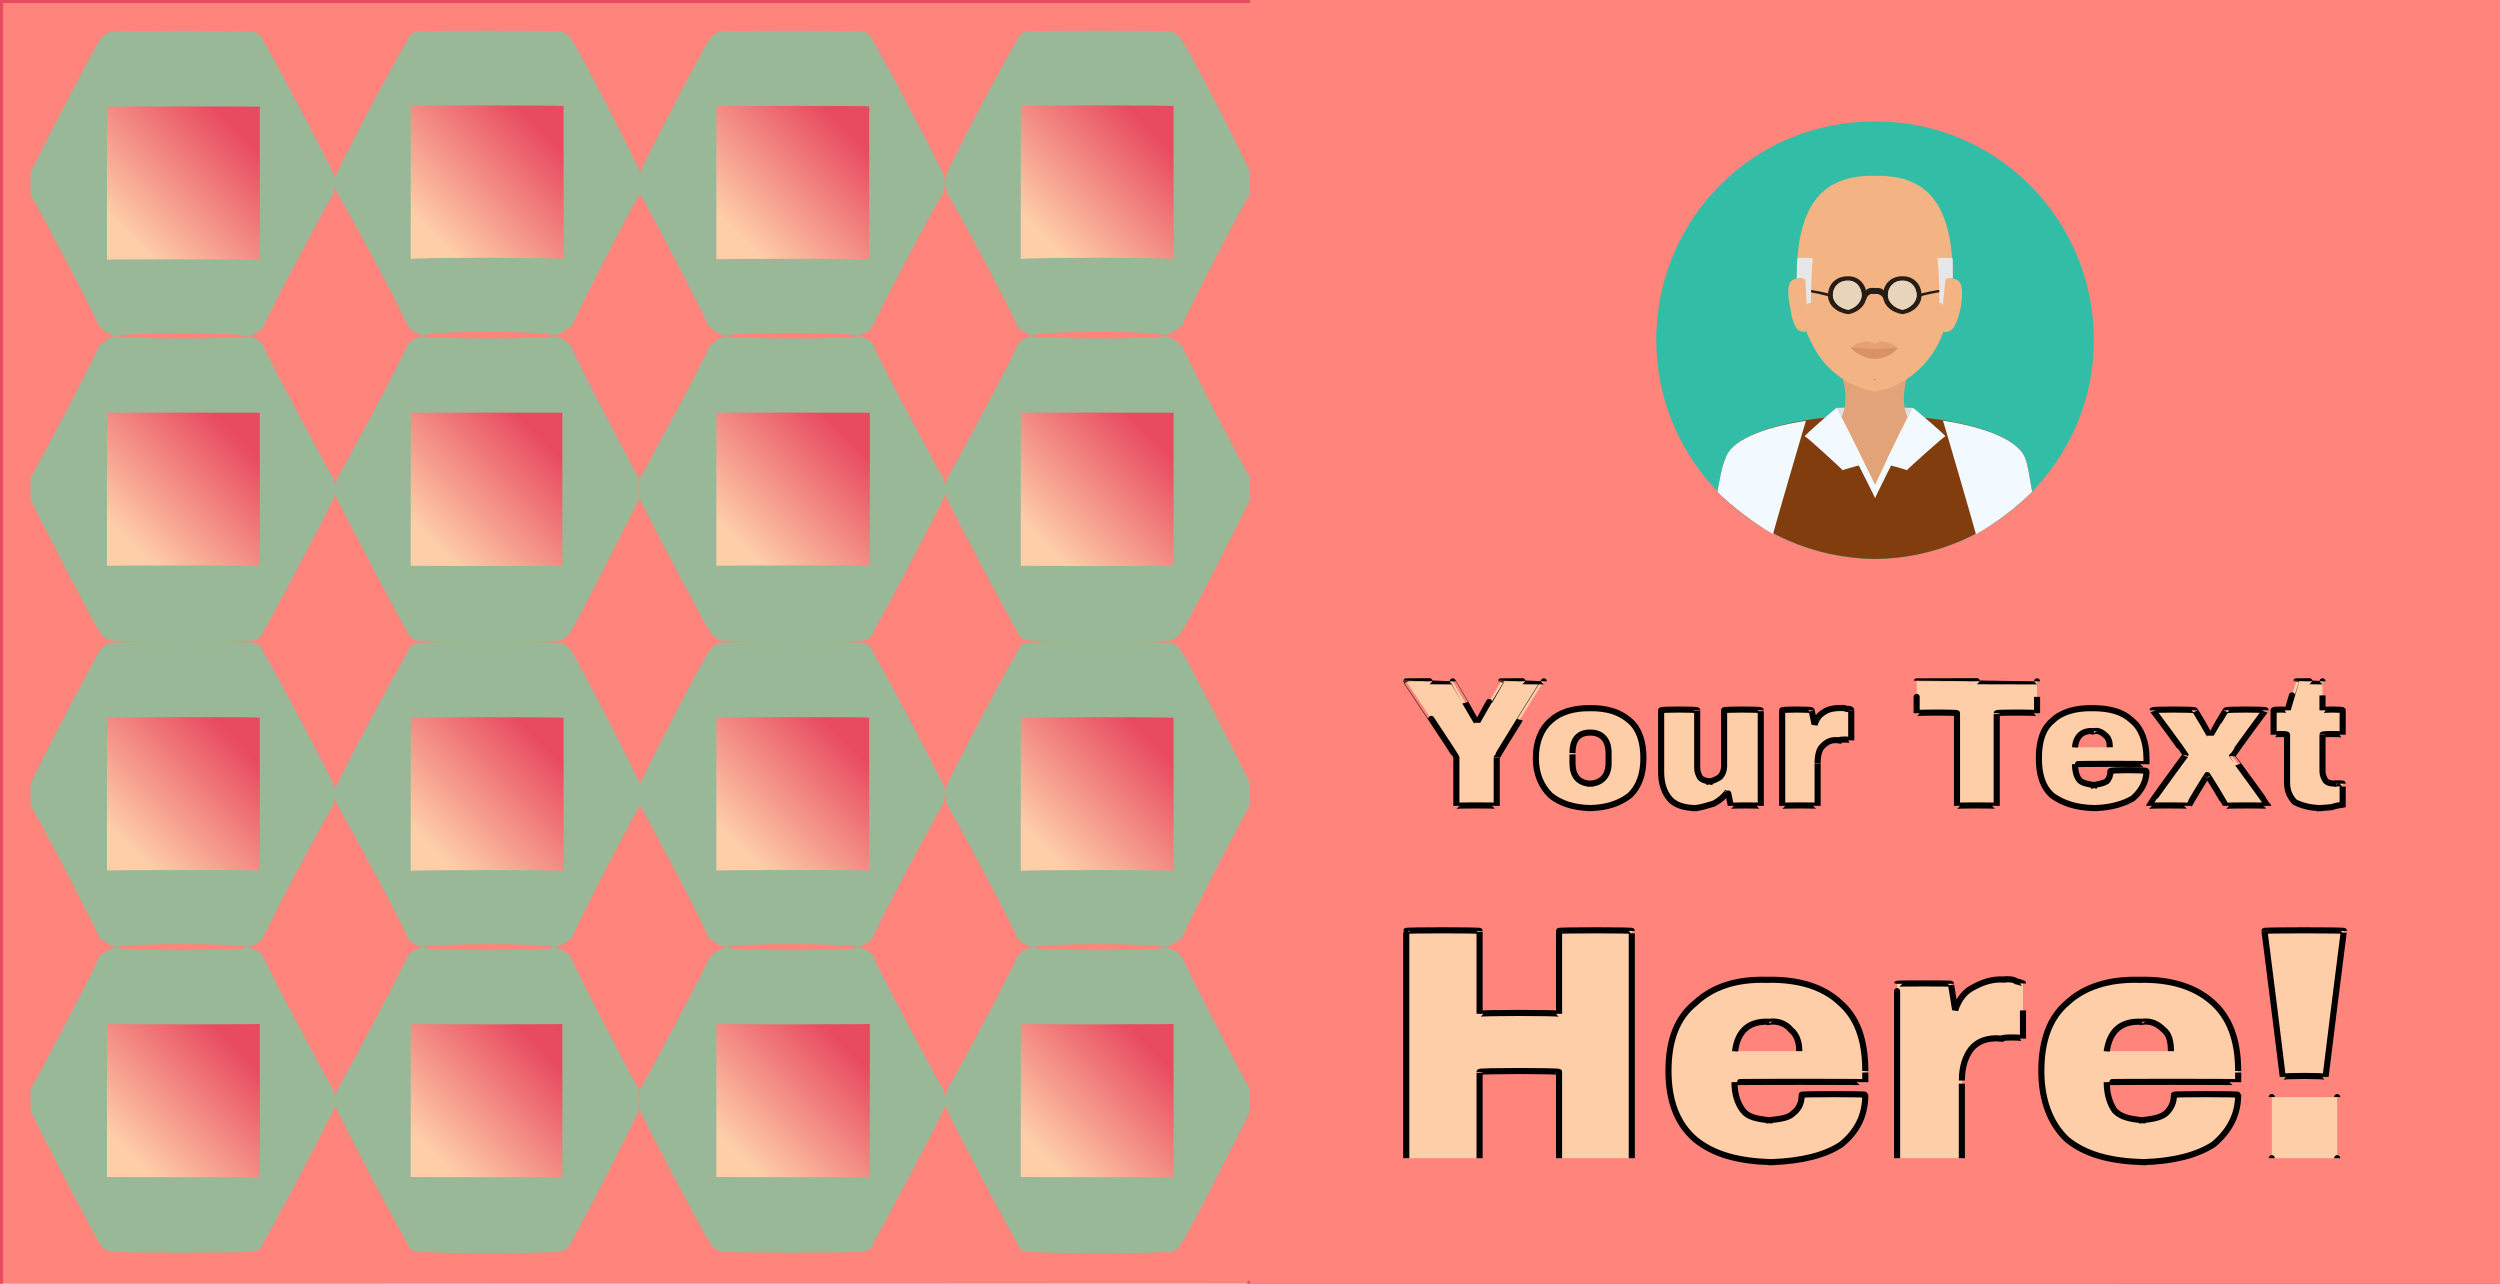 <svg xmlns="http://www.w3.org/2000/svg" version="1.1" xmlns:xlink="http://www.w3.org/1999/xlink" width="100%" height="100%" id="svgWorkerArea" viewBox="0 0 409 210" xmlns:artdraw="https://artdraw.muisca.co" style="background: white;"><defs id="defsdoc"><pattern id="patternBool" x="0" y="0" width="10" height="10" patternUnits="userSpaceOnUse" patternTransform="rotate(35)"><circle cx="5" cy="5" r="4" style="stroke: none;fill: #ff000070;"></circle></pattern><linearGradient id="fill-Linear-path-912837493" x1="15%" y1="85%" x2="85%" y2="15%"><stop offset="0%" style="stop-color:#fecea8;stop-opacity:1;"></stop><stop offset="100%" style="stop-color:#e84a5f;stop-opacity:1;"></stop></linearGradient><filter id="filter-fileImp-328929686" x="-100%" y="-100%" width="300%" height="300%"><feMorphology operator="erode" mod="m0" radius="1" in="SourceAlpha" result="alpha-erode"></feMorphology><feConvolveMatrix order="3,3" divisor="1" kernelMatrix="0 1 0 1 1 1 0 1 0" in="alpha-erode" result="alpha-round"></feConvolveMatrix><feMorphology operator="dilate" mod="m1" radius="3.5" in="alpha-round" result="dilate-shadow"></feMorphology><feGaussianBlur in="dilate-shadow" mod="m2" stdDeviation="1.5" result="shadow"></feGaussianBlur><feFlood mod="m3" flood-color="#ffffff" result="flood-sticker"></feFlood><feComposite operator="in" in="flood-sticker" in2="alpha-round" result="comp-sticker"></feComposite><feMorphology operator="dilate" mod="m4" radius="3" in="comp-sticker" result="morph-sticker"></feMorphology><feConvolveMatrix order="3,3" divisor="1" kernelMatrix="0 1 0 1 1 1 0 1 0" in="morph-sticker" result="sticker"></feConvolveMatrix><feMerge><feMergeNode in="shadow"></feMergeNode><feMergeNode in="sticker"></feMergeNode><feMergeNode in="SourceGraphic"></feMergeNode></feMerge></filter><filter id="filter-text-908740831" x="-100%" y="-100%" width="300%" height="300%"><feMorphology operator="erode" mod="m0" radius="1" in="SourceAlpha" result="alpha-erode"></feMorphology><feConvolveMatrix order="3,3" divisor="1" kernelMatrix="0 1 0 1 1 1 0 1 0" in="alpha-erode" result="alpha-round"></feConvolveMatrix><feMorphology operator="dilate" mod="m1" radius="3.5" in="alpha-round" result="dilate-shadow"></feMorphology><feGaussianBlur in="dilate-shadow" mod="m2" stdDeviation="1.5" result="shadow"></feGaussianBlur><feFlood mod="m3" flood-color="#ffffff" result="flood-sticker"></feFlood><feComposite operator="in" in="flood-sticker" in2="alpha-round" result="comp-sticker"></feComposite><feMorphology operator="dilate" mod="m4" radius="3" in="comp-sticker" result="morph-sticker"></feMorphology><feConvolveMatrix order="3,3" divisor="1" kernelMatrix="0 1 0 1 1 1 0 1 0" in="morph-sticker" result="sticker"></feConvolveMatrix><feMerge><feMergeNode in="shadow"></feMergeNode><feMergeNode in="sticker"></feMergeNode><feMergeNode in="SourceGraphic"></feMergeNode></feMerge></filter><filter id="filter-text-961904306" x="-100%" y="-100%" width="300%" height="300%"><feMorphology operator="erode" mod="m0" radius="1" in="SourceAlpha" result="alpha-erode"></feMorphology><feConvolveMatrix order="3,3" divisor="1" kernelMatrix="0 1 0 1 1 1 0 1 0" in="alpha-erode" result="alpha-round"></feConvolveMatrix><feMorphology operator="dilate" mod="m1" radius="3.5" in="alpha-round" result="dilate-shadow"></feMorphology><feGaussianBlur in="dilate-shadow" mod="m2" stdDeviation="1.5" result="shadow"></feGaussianBlur><feFlood mod="m3" flood-color="#ffffff" result="flood-sticker"></feFlood><feComposite operator="in" in="flood-sticker" in2="alpha-round" result="comp-sticker"></feComposite><feMorphology operator="dilate" mod="m4" radius="3" in="comp-sticker" result="morph-sticker"></feMorphology><feConvolveMatrix order="3,3" divisor="1" kernelMatrix="0 1 0 1 1 1 0 1 0" in="morph-sticker" result="sticker"></feConvolveMatrix><feMerge><feMergeNode in="shadow"></feMergeNode><feMergeNode in="sticker"></feMergeNode><feMergeNode in="SourceGraphic"></feMergeNode></feMerge></filter></defs><g id="group-589669506" class="cosito"><path id="path-148391491" fill="#ff847c" fill-opacity="1" stroke="#e84a5f" stroke-opacity="1" stroke-width="1" class="grouped" d="M0 0C0 0 409 0 409 0 409 0 409 210 409 210.032 409 210 0 210 0 210.032 0 210 0 0 0 0"></path><g id="group-635117294" class="grouped"><g id="group-994738215" class="grouped"><path id="path-725255715" fill="#99b898" fill-opacity="1" stroke="none" stroke-opacity="1" stroke-width="1" class="grouped" d="M54.5 31.879C55 30.2 55 29.2 54.5 28.322 54.5 27.9 43.2 6.5 43.2 6.979 42.9 5.5 41.5 5 40.4 5.2 40.4 5 19.1 5 19.1 5.2 18.1 5 16.8 5.5 16.1 6.979 16.1 6.5 5 27.9 5 28.322 5 29.2 5 30.2 5 31.879 5 31.4 16.1 52.6 16.1 53.221 16.8 54.1 18.1 54.9 19.1 55 19.1 54.4 40.4 54.4 40.4 55 41.5 54.9 42.9 54.1 43.2 53.221 43.2 52.6 54.5 31.4 54.5 31.879 54.5 31.4 54.5 31.4 54.5 31.879"></path><path id="path-912837493" fill="url(#fill-Linear-path-912837493)" fill-opacity="1" stroke="none" stroke-opacity="1" stroke-width="1" class="grouped" d="M42.5 17.45C42.5 17.4 42.5 42.4 42.5 42.483 42.5 42.4 17.5 42.4 17.5 42.483 17.5 42.4 17.5 17.4 17.5 17.45 17.5 17.4 42.5 17.4 42.5 17.45"></path></g><g id="path-602161753" class="grouped"><path id="path-725255715" fill="#99b898" fill-opacity="1" stroke="none" stroke-opacity="1" stroke-width="1" class="grouped" d="M54.5 78.121C55 79.8 55 80.8 54.5 81.678 54.5 82 43.2 103.5 43.2 103.021 42.9 104.5 41.5 105 40.4 104.8 40.4 105 19.1 105 19.1 104.8 18.1 105 16.8 104.5 16.1 103.021 16.1 103.5 5 82 5 81.678 5 80.8 5 79.8 5 78.121 5 78.5 16.1 57.4 16.1 56.779 16.8 55.9 18.1 55 19.1 55 19.1 55.5 40.4 55.5 40.4 55 41.5 55 42.9 55.9 43.2 56.779 43.2 57.4 54.5 78.5 54.5 78.121 54.5 78.5 54.5 78.5 54.5 78.121"></path><path id="path-912837493" fill="url(#fill-Linear-path-912837493)" fill-opacity="1" stroke="none" stroke-opacity="1" stroke-width="1" class="grouped" d="M42.5 92.55C42.5 92.5 42.5 67.5 42.5 67.517 42.5 67.5 17.5 67.5 17.5 67.517 17.5 67.5 17.5 92.5 17.5 92.55 17.5 92.5 42.5 92.5 42.5 92.55"></path></g><g id="path-807554728" class="grouped"><path id="path-725255715" fill="#99b898" fill-opacity="1" stroke="none" stroke-opacity="1" stroke-width="1" class="grouped" d="M54.5 131.829C55 130.1 55 129.1 54.5 128.272 54.5 127.8 43.2 106.4 43.2 106.929 42.9 105.4 41.5 104.9 40.4 105.15 40.4 104.9 19.1 104.9 19.1 105.15 18.1 104.9 16.8 105.4 16.1 106.929 16.1 106.4 5 127.8 5 128.272 5 129.1 5 130.1 5 131.829 5 131.3 16.1 152.5 16.1 153.171 16.8 154 18.1 154.8 19.1 154.95 19.1 154.3 40.4 154.3 40.4 154.95 41.5 154.8 42.9 154 43.2 153.171 43.2 152.5 54.5 131.3 54.5 131.829 54.5 131.3 54.5 131.3 54.5 131.829"></path><path id="path-912837493" fill="url(#fill-Linear-path-912837493)" fill-opacity="1" stroke="none" stroke-opacity="1" stroke-width="1" class="grouped" d="M42.5 117.4C42.5 117.3 42.5 142.3 42.5 142.433 42.5 142.3 17.5 142.3 17.5 142.433 17.5 142.3 17.5 117.3 17.5 117.4 17.5 117.3 42.5 117.3 42.5 117.4"></path></g><g id="path-337493943" class="grouped"><path id="path-725255715" fill="#99b898" fill-opacity="1" stroke="none" stroke-opacity="1" stroke-width="1" class="grouped" d="M54.5 178.121C55 179.8 55 180.8 54.5 181.679 54.5 182.1 43.2 203.5 43.2 203.021 42.9 204.5 41.5 205 40.4 204.8 40.4 205 19.1 205 19.1 204.8 18.1 205 16.8 204.5 16.1 203.021 16.1 203.5 5 182.1 5 181.679 5 180.8 5 179.8 5 178.121 5 178.6 16.1 157.3 16.1 156.779 16.8 155.8 18.1 155.1 19.1 155 19.1 155.6 40.4 155.6 40.4 155 41.5 155.1 42.9 155.8 43.2 156.779 43.2 157.3 54.5 178.6 54.5 178.121 54.5 178.6 54.5 178.6 54.5 178.121"></path><path id="path-912837493" fill="url(#fill-Linear-path-912837493)" fill-opacity="1" stroke="none" stroke-opacity="1" stroke-width="1" class="grouped" d="M42.5 192.55C42.5 192.6 42.5 167.6 42.5 167.517 42.5 167.6 17.5 167.6 17.5 167.517 17.5 167.6 17.5 192.6 17.5 192.55 17.5 192.6 42.5 192.6 42.5 192.55"></path></g><g id="path-663893960" class="grouped"><path id="path-725255715" fill="#99b898" fill-opacity="1" stroke="none" stroke-opacity="1" stroke-width="1" class="grouped" d="M55.2 31.791C54.7 30 54.7 29 55.2 28.234 55.2 27.6 66.6 6.1 66.6 6.891 66.9 5.3 68.2 5 69.3 5.113 69.3 5 90.7 5 90.7 5.113 91.7 5 93 5.3 93.7 6.891 93.7 6.1 104.7 27.6 104.7 28.234 104.7 29 104.7 30 104.7 31.791 104.7 31.1 93.7 52.4 93.7 53.134 93 53.9 91.7 54.6 90.7 54.913 90.7 54.1 69.3 54.1 69.3 54.913 68.2 54.6 66.9 53.9 66.6 53.134 66.6 52.4 55.2 31.1 55.2 31.791 55.2 31.1 55.2 31.1 55.2 31.791"></path><path id="path-912837493" fill="url(#fill-Linear-path-912837493)" fill-opacity="1" stroke="none" stroke-opacity="1" stroke-width="1" class="grouped" d="M67.2 17.363C67.2 17.2 67.2 42.1 67.2 42.396 67.2 42.1 92.2 42.1 92.2 42.396 92.2 42.1 92.2 17.2 92.2 17.363 92.2 17.2 67.2 17.2 67.2 17.363"></path></g><g id="path-422197649" class="grouped"><path id="path-725255715" fill="#99b898" fill-opacity="1" stroke="none" stroke-opacity="1" stroke-width="1" class="grouped" d="M55.2 78.121C54.7 79.9 54.7 80.9 55.2 81.678 55.2 82 66.5 103.5 66.5 103.021 66.9 104.5 68.2 105 69.3 104.8 69.3 105 90.5 105 90.5 104.8 91.5 105 93 104.5 93.5 103.021 93.5 103.5 104.5 82 104.5 81.678 104.5 80.9 104.5 79.9 104.5 78.121 104.5 78.5 93.5 57.4 93.5 56.779 93 55.9 91.5 55 90.5 55 90.5 55.5 69.3 55.5 69.3 55 68.2 55 66.9 55.9 66.5 56.779 66.5 57.4 55.2 78.5 55.2 78.121 55.2 78.5 55.2 78.5 55.2 78.121"></path><path id="path-912837493" fill="url(#fill-Linear-path-912837493)" fill-opacity="1" stroke="none" stroke-opacity="1" stroke-width="1" class="grouped" d="M67.2 92.55C67.2 92.6 67.2 67.5 67.2 67.517 67.2 67.5 92 67.5 92 67.517 92 67.5 92 92.6 92 92.55 92 92.6 67.2 92.6 67.2 92.55"></path></g><g id="path-761024597" class="grouped"><path id="path-725255715" fill="#99b898" fill-opacity="1" stroke="none" stroke-opacity="1" stroke-width="1" class="grouped" d="M55.2 131.866C54.7 130 54.7 129 55.2 128.309 55.2 127.8 66.6 106.4 66.6 106.966 66.9 105.4 68.2 104.9 69.3 105.188 69.3 104.9 90.7 104.9 90.7 105.188 91.7 104.9 93 105.4 93.7 106.966 93.7 106.4 104.7 127.8 104.7 128.309 104.7 129 104.7 130 104.7 131.866 104.7 131.3 93.7 152.5 93.7 153.209 93 154 91.7 154.8 90.7 154.988 90.7 154.3 69.3 154.3 69.3 154.988 68.2 154.8 66.9 154 66.6 153.209 66.6 152.5 55.2 131.3 55.2 131.866 55.2 131.3 55.2 131.3 55.2 131.866"></path><path id="path-912837493" fill="url(#fill-Linear-path-912837493)" fill-opacity="1" stroke="none" stroke-opacity="1" stroke-width="1" class="grouped" d="M67.2 117.438C67.2 117.3 67.2 142.3 67.2 142.471 67.2 142.3 92.2 142.3 92.2 142.471 92.2 142.3 92.2 117.3 92.2 117.438 92.2 117.3 67.2 117.3 67.2 117.438"></path></g><g id="path-70219128" class="grouped"><path id="path-725255715" fill="#99b898" fill-opacity="1" stroke="none" stroke-opacity="1" stroke-width="1" class="grouped" d="M55.2 178.121C54.7 179.8 54.7 180.8 55.2 181.679 55.2 182.1 66.5 203.6 66.5 203.021 66.9 204.6 68.2 205.1 69.3 204.8 69.3 205.1 90.5 205.1 90.5 204.8 91.5 205.1 93 204.6 93.5 203.021 93.5 203.6 104.5 182.1 104.5 181.679 104.5 180.8 104.5 179.8 104.5 178.121 104.5 178.6 93.5 157.3 93.5 156.779 93 155.8 91.5 155.1 90.5 155 90.5 155.6 69.3 155.6 69.3 155 68.2 155.1 66.9 155.8 66.5 156.779 66.5 157.3 55.2 178.6 55.2 178.121 55.2 178.6 55.2 178.6 55.2 178.121"></path><path id="path-912837493" fill="url(#fill-Linear-path-912837493)" fill-opacity="1" stroke="none" stroke-opacity="1" stroke-width="1" class="grouped" d="M67.2 192.55C67.2 192.6 67.2 167.6 67.2 167.517 67.2 167.6 92 167.6 92 167.517 92 167.6 92 192.6 92 192.55 92 192.6 67.2 192.6 67.2 192.55"></path></g><g id="path-852694396" class="grouped"><path id="path-725255715" fill="#99b898" fill-opacity="1" stroke="none" stroke-opacity="1" stroke-width="1" class="grouped" d="M154.2 31.829C154.7 30.1 154.7 29.1 154.2 28.271 154.2 27.8 142.9 6.4 142.9 6.929 142.6 5.4 141.2 5 140.1 5.15 140.1 5 118.8 5 118.8 5.15 117.8 5 116.5 5.4 115.8 6.929 115.8 6.4 104.7 27.8 104.7 28.271 104.7 29.1 104.7 30.1 104.7 31.829 104.7 31.3 115.8 52.5 115.8 53.171 116.5 54 117.8 54.8 118.8 54.95 118.8 54.3 140.1 54.3 140.1 54.95 141.2 54.8 142.6 54 142.9 53.171 142.9 52.5 154.2 31.3 154.2 31.829 154.2 31.3 154.2 31.3 154.2 31.829"></path><path id="path-912837493" fill="url(#fill-Linear-path-912837493)" fill-opacity="1" stroke="none" stroke-opacity="1" stroke-width="1" class="grouped" d="M142.2 17.4C142.2 17.3 142.2 42.3 142.2 42.433 142.2 42.3 117.2 42.3 117.2 42.433 117.2 42.3 117.2 17.3 117.2 17.4 117.2 17.3 142.2 17.3 142.2 17.4"></path></g><g id="path-937167780" class="grouped"><path id="path-725255715" fill="#99b898" fill-opacity="1" stroke="none" stroke-opacity="1" stroke-width="1" class="grouped" d="M154.3 78.121C154.8 79.8 154.8 80.8 154.3 81.678 154.3 82 143 103.5 143 103.021 142.8 104.5 141.3 105 140.3 104.8 140.3 105 119 105 119 104.8 118 105 116.7 104.5 116 103.021 116 103.5 104.7 82 104.7 81.678 104.7 80.8 104.7 79.8 104.7 78.121 104.7 78.5 116 57.4 116 56.779 116.7 55.9 118 55 119 55 119 55.5 140.3 55.5 140.3 55 141.3 55 142.8 55.9 143 56.779 143 57.4 154.3 78.5 154.3 78.121 154.3 78.5 154.3 78.5 154.3 78.121"></path><path id="path-912837493" fill="url(#fill-Linear-path-912837493)" fill-opacity="1" stroke="none" stroke-opacity="1" stroke-width="1" class="grouped" d="M142.3 92.55C142.3 92.5 142.3 67.5 142.3 67.517 142.3 67.5 117.2 67.5 117.2 67.517 117.2 67.5 117.2 92.5 117.2 92.55 117.2 92.5 142.3 92.5 142.3 92.55"></path></g><g id="path-891820051" class="grouped"><path id="path-725255715" fill="#99b898" fill-opacity="1" stroke="none" stroke-opacity="1" stroke-width="1" class="grouped" d="M154.2 131.829C154.7 130.1 154.7 129.1 154.2 128.272 154.2 127.8 142.9 106.4 142.9 106.929 142.6 105.4 141.2 104.9 140.1 105.15 140.1 104.9 118.8 104.9 118.8 105.15 117.8 104.9 116.5 105.4 115.8 106.929 115.8 106.4 104.7 127.8 104.7 128.272 104.7 129.1 104.7 130.1 104.7 131.829 104.7 131.3 115.8 152.5 115.8 153.171 116.5 154 117.8 154.8 118.8 154.95 118.8 154.3 140.1 154.3 140.1 154.95 141.2 154.8 142.6 154 142.9 153.171 142.9 152.5 154.2 131.3 154.2 131.829 154.2 131.3 154.2 131.3 154.2 131.829"></path><path id="path-912837493" fill="url(#fill-Linear-path-912837493)" fill-opacity="1" stroke="none" stroke-opacity="1" stroke-width="1" class="grouped" d="M142.2 117.4C142.2 117.3 142.2 142.3 142.2 142.433 142.2 142.3 117.2 142.3 117.2 142.433 117.2 142.3 117.2 117.3 117.2 117.4 117.2 117.3 142.2 117.3 142.2 117.4"></path></g><g id="path-954348325" class="grouped"><path id="path-725255715" fill="#99b898" fill-opacity="1" stroke="none" stroke-opacity="1" stroke-width="1" class="grouped" d="M154.3 178.121C154.8 179.8 154.8 180.8 154.3 181.679 154.3 182.1 143 203.5 143 203.021 142.8 204.5 141.3 205 140.3 204.8 140.3 205 119 205 119 204.8 118 205 116.7 204.5 116 203.021 116 203.5 104.7 182.1 104.7 181.679 104.7 180.8 104.7 179.8 104.7 178.121 104.7 178.6 116 157.3 116 156.779 116.7 155.8 118 155.1 119 155 119 155.6 140.3 155.6 140.3 155 141.3 155.1 142.8 155.8 143 156.779 143 157.3 154.3 178.6 154.3 178.121 154.3 178.6 154.3 178.6 154.3 178.121"></path><path id="path-912837493" fill="url(#fill-Linear-path-912837493)" fill-opacity="1" stroke="none" stroke-opacity="1" stroke-width="1" class="grouped" d="M142.3 192.55C142.3 192.6 142.3 167.6 142.3 167.517 142.3 167.6 117.2 167.6 117.2 167.517 117.2 167.6 117.2 192.6 117.2 192.55 117.2 192.6 142.3 192.6 142.3 192.55"></path></g><g id="path-176585583" class="grouped"><path id="path-725255715" fill="#99b898" fill-opacity="1" stroke="none" stroke-opacity="1" stroke-width="1" class="grouped" d="M155 31.791C154.5 30 154.5 29 155 28.234 155 27.6 166.3 6.1 166.3 6.891 166.6 5.3 168 5 169.1 5.113 169.1 5 190.5 5 190.5 5.113 191.5 5 192.8 5.3 193.5 6.891 193.5 6.1 204.5 27.6 204.5 28.234 204.5 29 204.5 30 204.5 31.791 204.5 31.1 193.5 52.4 193.5 53.134 192.8 53.9 191.5 54.6 190.5 54.913 190.5 54.1 169.1 54.1 169.1 54.913 168 54.6 166.6 53.9 166.3 53.134 166.3 52.4 155 31.1 155 31.791 155 31.1 155 31.1 155 31.791"></path><path id="path-912837493" fill="url(#fill-Linear-path-912837493)" fill-opacity="1" stroke="none" stroke-opacity="1" stroke-width="1" class="grouped" d="M167 17.363C167 17.2 167 42.1 167 42.396 167 42.1 192 42.1 192 42.396 192 42.1 192 17.2 192 17.363 192 17.2 167 17.2 167 17.363"></path></g><g id="path-267157150" class="grouped"><path id="path-725255715" fill="#99b898" fill-opacity="1" stroke="none" stroke-opacity="1" stroke-width="1" class="grouped" d="M155 78.121C154.5 79.9 154.5 80.9 155 81.678 155 82 166.3 103.5 166.3 103.021 166.6 104.5 168 105 169.1 104.8 169.1 105 190.5 105 190.5 104.8 191.5 105 192.8 104.5 193.5 103.021 193.5 103.5 204.5 82 204.5 81.678 204.5 80.9 204.5 79.9 204.5 78.121 204.5 78.5 193.5 57.4 193.5 56.779 192.8 55.9 191.5 55 190.5 55 190.5 55.5 169.1 55.5 169.1 55 168 55 166.6 55.9 166.3 56.779 166.3 57.4 155 78.5 155 78.121 155 78.5 155 78.5 155 78.121"></path><path id="path-912837493" fill="url(#fill-Linear-path-912837493)" fill-opacity="1" stroke="none" stroke-opacity="1" stroke-width="1" class="grouped" d="M167 92.55C167 92.6 167 67.5 167 67.517 167 67.5 192 67.5 192 67.517 192 67.5 192 92.6 192 92.55 192 92.6 167 92.6 167 92.55"></path></g><g id="path-156334192" class="grouped"><path id="path-725255715" fill="#99b898" fill-opacity="1" stroke="none" stroke-opacity="1" stroke-width="1" class="grouped" d="M155 131.866C154.5 130 154.5 129 155 128.309 155 127.8 166.3 106.4 166.3 106.966 166.6 105.4 168 104.9 169.1 105.188 169.1 104.9 190.5 104.9 190.5 105.188 191.5 104.9 192.8 105.4 193.5 106.966 193.5 106.4 204.5 127.8 204.5 128.309 204.5 129 204.5 130 204.5 131.866 204.5 131.3 193.5 152.5 193.5 153.209 192.8 154 191.5 154.8 190.5 154.988 190.5 154.3 169.1 154.3 169.1 154.988 168 154.8 166.6 154 166.3 153.209 166.3 152.5 155 131.3 155 131.866 155 131.3 155 131.3 155 131.866"></path><path id="path-912837493" fill="url(#fill-Linear-path-912837493)" fill-opacity="1" stroke="none" stroke-opacity="1" stroke-width="1" class="grouped" d="M167 117.438C167 117.3 167 142.3 167 142.471 167 142.3 192 142.3 192 142.471 192 142.3 192 117.3 192 117.438 192 117.3 167 117.3 167 117.438"></path></g><g id="path-74413120" class="grouped"><path id="path-725255715" fill="#99b898" fill-opacity="1" stroke="none" stroke-opacity="1" stroke-width="1" class="grouped" d="M155 178.121C154.5 179.8 154.5 180.8 155 181.679 155 182.1 166.3 203.6 166.3 203.021 166.6 204.6 168 205.1 169.1 204.8 169.1 205.1 190.5 205.1 190.5 204.8 191.5 205.1 192.8 204.6 193.5 203.021 193.5 203.6 204.5 182.1 204.5 181.679 204.5 180.8 204.5 179.8 204.5 178.121 204.5 178.6 193.5 157.3 193.5 156.779 192.8 155.8 191.5 155.1 190.5 155 190.5 155.6 169.1 155.6 169.1 155 168 155.1 166.6 155.8 166.3 156.779 166.3 157.3 155 178.6 155 178.121 155 178.6 155 178.6 155 178.121"></path><path id="path-912837493" fill="url(#fill-Linear-path-912837493)" fill-opacity="1" stroke="none" stroke-opacity="1" stroke-width="1" class="grouped" d="M167 192.55C167 192.6 167 167.6 167 167.517 167 167.6 192 167.6 192 167.517 192 167.6 192 192.6 192 192.55 192 192.6 167 192.6 167 192.55"></path></g><g id="path-551937426" class="grouped"><path id="path-725255715" fill="#99b898" fill-opacity="1" stroke="none" stroke-opacity="1" stroke-width="1" class="grouped" d="M254 31.829C254.5 30.1 254.5 29.1 254 28.271 254 27.8 242.6 6.4 242.6 6.929 242.3 5.4 241 5 239.8 5.15 239.8 5 218.6 5 218.6 5.15 217.6 5 216.3 5.4 215.6 6.929 215.6 6.4 204.5 27.8 204.5 28.271 204.5 29.1 204.5 30.1 204.5 31.829 204.5 31.3 215.6 52.5 215.6 53.171 216.3 54 217.6 54.8 218.6 54.95 218.6 54.3 239.8 54.3 239.8 54.95 241 54.8 242.3 54 242.6 53.171 242.6 52.5 254 31.3 254 31.829 254 31.3 254 31.3 254 31.829"></path><path id="path-912837493" fill="url(#fill-Linear-path-912837493)" fill-opacity="1" stroke="none" stroke-opacity="1" stroke-width="1" class="grouped" d="M242 17.4C242 17.3 242 42.3 242 42.433 242 42.3 217 42.3 217 42.433 217 42.3 217 17.3 217 17.4 217 17.3 242 17.3 242 17.4"></path></g><g id="path-144747582" class="grouped"><path id="path-725255715" fill="#99b898" fill-opacity="1" stroke="none" stroke-opacity="1" stroke-width="1" class="grouped" d="M254 78.121C254.5 79.8 254.5 80.8 254 81.678 254 82 242.6 103.5 242.6 103.021 242.3 104.5 241 105 239.8 104.8 239.8 105 218.6 105 218.6 104.8 217.6 105 216.3 104.5 215.6 103.021 215.6 103.5 204.5 82 204.5 81.678 204.5 80.8 204.5 79.8 204.5 78.121 204.5 78.5 215.6 57.4 215.6 56.779 216.3 55.9 217.6 55 218.6 55 218.6 55.5 239.8 55.5 239.8 55 241 55 242.3 55.9 242.6 56.779 242.6 57.4 254 78.5 254 78.121 254 78.5 254 78.5 254 78.121"></path><path id="path-912837493" fill="url(#fill-Linear-path-912837493)" fill-opacity="1" stroke="none" stroke-opacity="1" stroke-width="1" class="grouped" d="M242 92.55C242 92.5 242 67.5 242 67.517 242 67.5 217 67.5 217 67.517 217 67.5 217 92.5 217 92.55 217 92.5 242 92.5 242 92.55"></path></g><g id="path-925618084" class="grouped"><path id="path-725255715" fill="#99b898" fill-opacity="1" stroke="none" stroke-opacity="1" stroke-width="1" class="grouped" d="M254 131.829C254.5 130.1 254.5 129.1 254 128.272 254 127.8 242.6 106.4 242.6 106.929 242.3 105.4 241 104.9 239.8 105.15 239.8 104.9 218.6 104.9 218.6 105.15 217.6 104.9 216.3 105.4 215.6 106.929 215.6 106.4 204.5 127.8 204.5 128.272 204.5 129.1 204.5 130.1 204.5 131.829 204.5 131.3 215.6 152.5 215.6 153.171 216.3 154 217.6 154.8 218.6 154.95 218.6 154.3 239.8 154.3 239.8 154.95 241 154.8 242.3 154 242.6 153.171 242.6 152.5 254 131.3 254 131.829 254 131.3 254 131.3 254 131.829"></path><path id="path-912837493" fill="url(#fill-Linear-path-912837493)" fill-opacity="1" stroke="none" stroke-opacity="1" stroke-width="1" class="grouped" d="M242 117.4C242 117.3 242 142.3 242 142.433 242 142.3 217 142.3 217 142.433 217 142.3 217 117.3 217 117.4 217 117.3 242 117.3 242 117.4"></path></g><g id="path-227043742" class="grouped"><path id="path-725255715" fill="#99b898" fill-opacity="1" stroke="none" stroke-opacity="1" stroke-width="1" class="grouped" d="M254 178.121C254.5 179.8 254.5 180.8 254 181.679 254 182.1 242.6 203.5 242.6 203.021 242.3 204.5 241 205 239.8 204.8 239.8 205 218.6 205 218.6 204.8 217.6 205 216.3 204.5 215.6 203.021 215.6 203.5 204.5 182.1 204.5 181.679 204.5 180.8 204.5 179.8 204.5 178.121 204.5 178.6 215.6 157.3 215.6 156.779 216.3 155.8 217.6 155.1 218.6 155 218.6 155.6 239.8 155.6 239.8 155 241 155.1 242.3 155.8 242.6 156.779 242.6 157.3 254 178.6 254 178.121 254 178.6 254 178.6 254 178.121"></path><path id="path-912837493" fill="url(#fill-Linear-path-912837493)" fill-opacity="1" stroke="none" stroke-opacity="1" stroke-width="1" class="grouped" d="M242 192.55C242 192.6 242 167.6 242 167.517 242 167.6 217 167.6 217 167.517 217 167.6 217 192.6 217 192.55 217 192.6 242 192.6 242 192.55"></path></g><g id="path-868154768" class="grouped"><path id="path-725255715" fill="#99b898" fill-opacity="1" stroke="none" stroke-opacity="1" stroke-width="1" class="grouped" d="M254.7 31.791C254.2 30 254.2 29 254.7 28.234 254.7 27.6 265.9 6.1 265.9 6.891 266.3 5.3 267.7 5 268.8 5.113 268.8 5 290.1 5 290.1 5.113 291.1 5 292.3 5.3 293.1 6.891 293.1 6.1 304.2 27.6 304.2 28.234 304.2 29 304.2 30 304.2 31.791 304.2 31.1 293.1 52.4 293.1 53.134 292.3 53.9 291.1 54.6 290.1 54.913 290.1 54.1 268.8 54.1 268.8 54.913 267.7 54.6 266.3 53.9 265.9 53.134 265.9 52.4 254.7 31.1 254.7 31.791 254.7 31.1 254.7 31.1 254.7 31.791"></path><path id="path-912837493" fill="url(#fill-Linear-path-912837493)" fill-opacity="1" stroke="none" stroke-opacity="1" stroke-width="1" class="grouped" d="M266.7 17.363C266.7 17.2 266.7 42.1 266.7 42.396 266.7 42.1 291.7 42.1 291.7 42.396 291.7 42.1 291.7 17.2 291.7 17.363 291.7 17.2 266.7 17.2 266.7 17.363"></path></g><g id="path-80436818" class="grouped"><path id="path-725255715" fill="#99b898" fill-opacity="1" stroke="none" stroke-opacity="1" stroke-width="1" class="grouped" d="M254.7 78.121C254.2 79.9 254.2 80.9 254.7 81.678 254.7 82 265.8 103.5 265.8 103.021 266.3 104.5 267.8 105 268.8 104.8 268.8 105 290.2 105 290.2 104.8 291.2 105 292.3 104.5 293.2 103.021 293.2 103.5 304.3 82 304.3 81.678 304.3 80.9 304.3 79.9 304.3 78.121 304.3 78.5 293.2 57.4 293.2 56.779 292.3 55.9 291.2 55 290.2 55 290.2 55.5 268.8 55.5 268.8 55 267.8 55 266.3 55.9 265.8 56.779 265.8 57.4 254.7 78.5 254.7 78.121 254.7 78.5 254.7 78.5 254.7 78.121"></path><path id="path-912837493" fill="url(#fill-Linear-path-912837493)" fill-opacity="1" stroke="none" stroke-opacity="1" stroke-width="1" class="grouped" d="M266.8 92.55C266.8 92.6 266.8 67.5 266.8 67.517 266.8 67.5 291.8 67.5 291.8 67.517 291.8 67.5 291.8 92.6 291.8 92.55 291.8 92.6 266.8 92.6 266.8 92.55"></path></g><g id="path-665570184" class="grouped"><path id="path-725255715" fill="#99b898" fill-opacity="1" stroke="none" stroke-opacity="1" stroke-width="1" class="grouped" d="M254.7 131.866C254.2 130 254.2 129 254.7 128.309 254.7 127.8 265.9 106.4 265.9 106.966 266.3 105.4 267.7 104.9 268.8 105.188 268.8 104.9 290.1 104.9 290.1 105.188 291.1 104.9 292.3 105.4 293.1 106.966 293.1 106.4 304.2 127.8 304.2 128.309 304.2 129 304.2 130 304.2 131.866 304.2 131.3 293.1 152.5 293.1 153.209 292.3 154 291.1 154.8 290.1 154.988 290.1 154.3 268.8 154.3 268.8 154.988 267.7 154.8 266.3 154 265.9 153.209 265.9 152.5 254.7 131.3 254.7 131.866 254.7 131.3 254.7 131.3 254.7 131.866"></path><path id="path-912837493" fill="url(#fill-Linear-path-912837493)" fill-opacity="1" stroke="none" stroke-opacity="1" stroke-width="1" class="grouped" d="M266.7 117.438C266.7 117.3 266.7 142.3 266.7 142.471 266.7 142.3 291.7 142.3 291.7 142.471 291.7 142.3 291.7 117.3 291.7 117.438 291.7 117.3 266.7 117.3 266.7 117.438"></path></g><g id="path-373535499" class="grouped"><path id="path-725255715" fill="#99b898" fill-opacity="1" stroke="none" stroke-opacity="1" stroke-width="1" class="grouped" d="M254.7 178.121C254.2 179.8 254.2 180.8 254.7 181.679 254.7 182.1 265.8 203.6 265.8 203.021 266.3 204.6 267.8 205.1 268.8 204.8 268.8 205.1 290.2 205.1 290.2 204.8 291.2 205.1 292.3 204.6 293.2 203.021 293.2 203.6 304.3 182.1 304.3 181.679 304.3 180.8 304.3 179.8 304.3 178.121 304.3 178.6 293.2 157.3 293.2 156.779 292.3 155.8 291.2 155.1 290.2 155 290.2 155.6 268.8 155.6 268.8 155 267.8 155.1 266.3 155.8 265.8 156.779 265.8 157.3 254.7 178.6 254.7 178.121 254.7 178.6 254.7 178.6 254.7 178.121"></path><path id="path-912837493" fill="url(#fill-Linear-path-912837493)" fill-opacity="1" stroke="none" stroke-opacity="1" stroke-width="1" class="grouped" d="M266.8 192.55C266.8 192.6 266.8 167.6 266.8 167.517 266.8 167.6 291.8 167.6 291.8 167.517 291.8 167.6 291.8 192.6 291.8 192.55 291.8 192.6 266.8 192.6 266.8 192.55"></path></g><g id="path-46338557" class="grouped"><path id="path-725255715" fill="#99b898" fill-opacity="1" stroke="none" stroke-opacity="1" stroke-width="1" class="grouped" d="M353.7 31.829C354.2 30.1 354.2 29.1 353.7 28.271 353.7 27.8 342.4 6.4 342.4 6.929 342.1 5.4 340.7 5 339.6 5.15 339.6 5 318.3 5 318.3 5.15 317.3 5 316 5.4 315.3 6.929 315.3 6.4 304.2 27.8 304.2 28.271 304.2 29.1 304.2 30.1 304.2 31.829 304.2 31.3 315.3 52.5 315.3 53.171 316 54 317.3 54.8 318.3 54.95 318.3 54.3 339.6 54.3 339.6 54.95 340.7 54.8 342.1 54 342.4 53.171 342.4 52.5 353.7 31.3 353.7 31.829 353.7 31.3 353.7 31.3 353.7 31.829"></path><path id="path-912837493" fill="url(#fill-Linear-path-912837493)" fill-opacity="1" stroke="none" stroke-opacity="1" stroke-width="1" class="grouped" d="M341.7 17.4C341.7 17.3 341.7 42.3 341.7 42.433 341.7 42.3 316.7 42.3 316.7 42.433 316.7 42.3 316.7 17.3 316.7 17.4 316.7 17.3 341.7 17.3 341.7 17.4"></path></g><g id="path-706830129" class="grouped"><path id="path-725255715" fill="#99b898" fill-opacity="1" stroke="none" stroke-opacity="1" stroke-width="1" class="grouped" d="M353.7 78.121C354.2 79.8 354.2 80.8 353.7 81.678 353.7 82 342.2 103.5 342.2 103.021 342.1 104.5 340.7 105 339.6 104.8 339.6 105 318.2 105 318.2 104.8 317.2 105 316 104.5 315.2 103.021 315.2 103.5 304.2 82 304.2 81.678 304.2 80.8 304.2 79.8 304.2 78.121 304.2 78.5 315.2 57.4 315.2 56.779 316 55.9 317.2 55 318.2 55 318.2 55.5 339.6 55.5 339.6 55 340.7 55 342.1 55.9 342.2 56.779 342.2 57.4 353.7 78.5 353.7 78.121 353.7 78.5 353.7 78.5 353.7 78.121"></path><path id="path-912837493" fill="url(#fill-Linear-path-912837493)" fill-opacity="1" stroke="none" stroke-opacity="1" stroke-width="1" class="grouped" d="M341.7 92.55C341.7 92.5 341.7 67.5 341.7 67.517 341.7 67.5 316.7 67.5 316.7 67.517 316.7 67.5 316.7 92.5 316.7 92.55 316.7 92.5 341.7 92.5 341.7 92.55"></path></g><g id="path-390189035" class="grouped"><path id="path-725255715" fill="#99b898" fill-opacity="1" stroke="none" stroke-opacity="1" stroke-width="1" class="grouped" d="M353.7 131.829C354.2 130.1 354.2 129.1 353.7 128.272 353.7 127.8 342.4 106.4 342.4 106.929 342.1 105.4 340.7 104.9 339.6 105.15 339.6 104.9 318.3 104.9 318.3 105.15 317.3 104.9 316 105.4 315.3 106.929 315.3 106.4 304.2 127.8 304.2 128.272 304.2 129.1 304.2 130.1 304.2 131.829 304.2 131.3 315.3 152.5 315.3 153.171 316 154 317.3 154.8 318.3 154.95 318.3 154.3 339.6 154.3 339.6 154.95 340.7 154.8 342.1 154 342.4 153.171 342.4 152.5 353.7 131.3 353.7 131.829 353.7 131.3 353.7 131.3 353.7 131.829"></path><path id="path-912837493" fill="url(#fill-Linear-path-912837493)" fill-opacity="1" stroke="none" stroke-opacity="1" stroke-width="1" class="grouped" d="M341.7 117.4C341.7 117.3 341.7 142.3 341.7 142.433 341.7 142.3 316.7 142.3 316.7 142.433 316.7 142.3 316.7 117.3 316.7 117.4 316.7 117.3 341.7 117.3 341.7 117.4"></path></g><g id="path-80900044" class="grouped"><path id="path-725255715" fill="#99b898" fill-opacity="1" stroke="none" stroke-opacity="1" stroke-width="1" class="grouped" d="M353.7 178.121C354.2 179.8 354.2 180.8 353.7 181.679 353.7 182.1 342.2 203.5 342.2 203.021 342.1 204.5 340.7 205 339.6 204.8 339.6 205 318.2 205 318.2 204.8 317.2 205 316 204.5 315.2 203.021 315.2 203.5 304.2 182.1 304.2 181.679 304.2 180.8 304.2 179.8 304.2 178.121 304.2 178.6 315.2 157.3 315.2 156.779 316 155.8 317.2 155.1 318.2 155 318.2 155.6 339.6 155.6 339.6 155 340.7 155.1 342.1 155.8 342.2 156.779 342.2 157.3 353.7 178.6 353.7 178.121 353.7 178.6 353.7 178.6 353.7 178.121"></path><path id="path-912837493" fill="url(#fill-Linear-path-912837493)" fill-opacity="1" stroke="none" stroke-opacity="1" stroke-width="1" class="grouped" d="M341.7 192.55C341.7 192.6 341.7 167.6 341.7 167.517 341.7 167.6 316.7 167.6 316.7 167.517 316.7 167.6 316.7 192.6 316.7 192.55 316.7 192.6 341.7 192.6 341.7 192.55"></path></g><g id="path-346144340" class="grouped"><path id="path-725255715" fill="#99b898" fill-opacity="1" stroke="none" stroke-opacity="1" stroke-width="1" class="grouped" d="M354.5 31.791C354 30 354 29 354.5 28.234 354.5 27.6 365.8 6.1 365.8 6.891 366.2 5.3 367.5 5 368.7 5.113 368.7 5 389.8 5 389.8 5.113 390.8 5 392.2 5.3 392.8 6.891 392.8 6.1 404 27.6 404 28.234 404 29 404 30 404 31.791 404 31.1 392.8 52.4 392.8 53.134 392.2 53.9 390.8 54.6 389.8 54.913 389.8 54.1 368.7 54.1 368.7 54.913 367.5 54.6 366.2 53.9 365.8 53.134 365.8 52.4 354.5 31.1 354.5 31.791 354.5 31.1 354.5 31.1 354.5 31.791"></path><path id="path-912837493" fill="url(#fill-Linear-path-912837493)" fill-opacity="1" stroke="none" stroke-opacity="1" stroke-width="1" class="grouped" d="M366.5 17.363C366.5 17.2 366.5 42.1 366.5 42.396 366.5 42.1 391.5 42.1 391.5 42.396 391.5 42.1 391.5 17.2 391.5 17.363 391.5 17.2 366.5 17.2 366.5 17.363"></path></g><g id="path-605229477" class="grouped"><path id="path-725255715" fill="#99b898" fill-opacity="1" stroke="none" stroke-opacity="1" stroke-width="1" class="grouped" d="M354.5 78.121C354 79.9 354 80.9 354.5 81.678 354.5 82 365.7 103.5 365.7 103.021 366.2 104.5 367.5 105 368.7 104.8 368.7 105 389.7 105 389.7 104.8 390.7 105 392.2 104.5 392.7 103.021 392.7 103.5 404 82 404 81.678 404 80.9 404 79.9 404 78.121 404 78.5 392.7 57.4 392.7 56.779 392.2 55.9 390.7 55 389.7 55 389.7 55.5 368.7 55.5 368.7 55 367.5 55 366.2 55.9 365.7 56.779 365.7 57.4 354.5 78.5 354.5 78.121 354.5 78.5 354.5 78.5 354.5 78.121"></path><path id="path-912837493" fill="url(#fill-Linear-path-912837493)" fill-opacity="1" stroke="none" stroke-opacity="1" stroke-width="1" class="grouped" d="M366.5 92.55C366.5 92.6 366.5 67.5 366.5 67.517 366.5 67.5 391.5 67.5 391.5 67.517 391.5 67.5 391.5 92.6 391.5 92.55 391.5 92.6 366.5 92.6 366.5 92.55"></path></g><g id="path-169422735" class="grouped"><path id="path-725255715" fill="#99b898" fill-opacity="1" stroke="none" stroke-opacity="1" stroke-width="1" class="grouped" d="M354.5 131.866C354 130 354 129 354.5 128.309 354.5 127.8 365.8 106.4 365.8 106.966 366.2 105.4 367.5 104.9 368.7 105.188 368.7 104.9 389.8 104.9 389.8 105.188 390.8 104.9 392.2 105.4 392.8 106.966 392.8 106.4 404 127.8 404 128.309 404 129 404 130 404 131.866 404 131.3 392.8 152.5 392.8 153.209 392.2 154 390.8 154.8 389.8 154.988 389.8 154.3 368.7 154.3 368.7 154.988 367.5 154.8 366.2 154 365.8 153.209 365.8 152.5 354.5 131.3 354.5 131.866 354.5 131.3 354.5 131.3 354.5 131.866"></path><path id="path-912837493" fill="url(#fill-Linear-path-912837493)" fill-opacity="1" stroke="none" stroke-opacity="1" stroke-width="1" class="grouped" d="M366.5 117.438C366.5 117.3 366.5 142.3 366.5 142.471 366.5 142.3 391.5 142.3 391.5 142.471 391.5 142.3 391.5 117.3 391.5 117.438 391.5 117.3 366.5 117.3 366.5 117.438"></path></g><g id="path-539860872" class="grouped"><path id="path-725255715" fill="#99b898" fill-opacity="1" stroke="none" stroke-opacity="1" stroke-width="1" class="grouped" d="M354.5 178.121C354 179.8 354 180.8 354.5 181.679 354.5 182.1 365.7 203.6 365.7 203.021 366.2 204.6 367.5 205.1 368.7 204.8 368.7 205.1 389.7 205.1 389.7 204.8 390.7 205.1 392.2 204.6 392.7 203.021 392.7 203.6 404 182.1 404 181.679 404 180.8 404 179.8 404 178.121 404 178.6 392.7 157.3 392.7 156.779 392.2 155.8 390.7 155.1 389.7 155 389.7 155.6 368.7 155.6 368.7 155 367.5 155.1 366.2 155.8 365.7 156.779 365.7 157.3 354.5 178.6 354.5 178.121 354.5 178.6 354.5 178.6 354.5 178.121"></path><path id="path-912837493" fill="url(#fill-Linear-path-912837493)" fill-opacity="1" stroke="none" stroke-opacity="1" stroke-width="1" class="grouped" d="M366.5 192.55C366.5 192.6 366.5 167.6 366.5 167.517 366.5 167.6 391.5 167.6 391.5 167.517 391.5 167.6 391.5 192.6 391.5 192.55 391.5 192.6 366.5 192.6 366.5 192.55"></path></g></g></g><path id="path-319250142" stroke-width="1" vector-effect="none" stroke="none" stroke-opacity="1" fill="#ff847c" fill-opacity="1" class="cosito" d="M204.5 0L409 0 409 210 204.5 210Z"></path><g id="fileImp-328929686" class="cosito" filter="url(#filter-fileImp-328929686)" transform="matrix(1,0,0,1,5.684341886080802e-14,-20.128)"><path id="pathImp-864366278" class="grouped" style="fill:#32BEA6;" d="M342.562 75.788C342.562 55.872 326.462 39.872 306.762 40.001 286.962 39.872 270.962 55.872 270.962 75.788 270.962 95.372 286.962 111.472 306.762 111.576 326.462 111.472 342.562 95.372 342.562 75.788 342.562 75.572 342.562 75.572 342.562 75.788"></path><path id="pathImp-701373725" class="grouped" style="fill:#823D0F;" d="M306.762 111.576C316.962 111.472 325.962 107.172 332.462 100.613 332.062 98.372 331.762 96.172 331.363 95.218 330.062 91.072 319.562 87.972 306.562 88.107 293.762 87.972 283.363 91.072 282.262 95.218 281.762 96.172 281.363 98.372 280.962 100.613 287.462 107.172 296.562 111.472 306.762 111.576 306.762 111.472 306.762 111.472 306.762 111.576"></path><path id="pathImp-161214623" class="grouped" style="fill:#F3FAFF;" d="M313.363 88.496C311.262 88.072 308.962 87.972 306.562 88.107 304.462 87.972 302.062 88.072 300.062 88.496 300.062 88.272 306.762 101.472 306.762 101.623 306.762 101.472 313.363 88.272 313.363 88.496 313.363 88.272 313.363 88.272 313.363 88.496"></path><path id="rectImp-589454060" class="grouped" style="fill:#DEE0E2;" d="M300.462 86.866C300.462 86.772 312.962 86.772 312.962 86.866 312.962 86.772 312.962 90.272 312.962 90.472 312.962 90.272 300.462 90.272 300.462 90.472 300.462 90.272 300.462 86.772 300.462 86.866 300.462 86.772 300.462 86.772 300.462 86.866"></path><path id="pathImp-972724232" class="grouped" style="fill:#E2A379;" d="M306.762 99.445C306.762 99.372 301.262 88.272 301.262 88.367 301.262 88.272 302.562 86.472 306.562 86.578 310.762 86.472 312.062 88.272 312.062 88.381 312.062 88.272 306.762 99.372 306.762 99.445 306.762 99.372 306.762 99.372 306.762 99.445"></path><path id="pathImp-773550246" class="grouped" style="fill:#F3FAFF;" d="M295.262 91.525C295.262 91.272 300.462 86.772 300.462 86.866 300.462 86.772 305.062 95.972 305.062 96.084 305.062 95.972 301.462 96.972 301.462 97.065 301.462 96.972 295.262 91.272 295.262 91.525 295.262 91.272 295.262 91.272 295.262 91.525"></path><path id="pathImp-974055622" class="grouped" style="fill:#F3FAFF;" d="M318.262 91.525C318.262 91.272 312.962 86.772 312.962 86.866 312.962 86.772 308.363 95.972 308.363 96.084 308.363 95.972 311.962 96.972 311.962 97.065 311.962 96.972 318.262 91.272 318.262 91.525 318.262 91.272 318.262 91.272 318.262 91.525"></path><path id="pathImp-961548183" class="grouped" style="fill:#F3FAFF;" d="M332.462 100.599C332.062 98.372 331.762 96.172 331.363 95.204 330.462 92.372 325.262 90.072 317.863 88.944 317.863 88.772 323.262 107.372 323.262 107.522 326.762 105.572 329.863 103.172 332.462 100.599 332.462 100.472 332.462 100.472 332.462 100.599"></path><path id="pathImp-585768056" class="grouped" style="fill:#F3FAFF;" d="M282.262 95.218C281.762 96.172 281.363 98.372 280.962 100.613 283.562 103.172 286.762 105.572 290.062 107.494 290.062 107.372 295.462 88.772 295.462 88.972 288.062 90.072 282.962 92.372 282.262 95.218 282.262 95.072 282.262 95.072 282.262 95.218"></path><path id="pathImp-255936161" class="grouped" style="fill:#E2A379;" d="M312.363 80.693C312.363 80.572 301.062 80.572 301.062 80.693 302.863 85.772 301.262 88.272 301.262 88.381 301.262 88.272 303.762 89.072 306.762 89.261 309.863 89.072 312.062 88.272 312.062 88.381 312.062 88.272 310.562 85.772 312.363 80.693 312.363 80.572 312.363 80.572 312.363 80.693"></path><path id="pathImp-76156351" class="grouped" style="fill:#F4B382;" d="M319.462 65.273C319.462 51.772 313.762 48.772 306.762 48.886 299.762 48.772 293.962 51.772 293.962 65.273 293.962 69.572 294.863 73.272 296.262 76.048 299.062 81.972 304.363 83.972 306.762 84.14 309.062 83.972 314.363 81.972 317.262 76.048 318.562 73.272 319.462 69.572 319.462 65.273 319.462 65.072 319.462 65.072 319.462 65.273"></path><path id="pathImp-653855031" class="grouped" style="fill:#191919;" d="M306.562 82.251C306.562 82.072 306.762 82.072 306.762 82.251 306.562 82.072 306.562 82.072 306.562 82.251 306.562 82.072 306.562 82.072 306.562 82.251 306.562 82.072 306.562 82.072 306.562 82.251"></path><path id="pathImp-486136662" class="grouped" style="fill:#191919;" d="M306.863 82.251C306.863 82.072 306.863 82.072 306.863 82.251 306.863 82.072 306.863 82.072 306.762 82.251 306.762 82.072 306.863 82.072 306.863 82.251 306.863 82.072 306.863 82.072 306.863 82.251"></path><path id="pathImp-967709168" class="grouped" style="fill:#F4B382;" d="M295.462 74.432C294.363 74.472 293.462 74.272 292.863 70.437 292.062 66.272 292.962 65.772 294.262 65.691 294.262 65.572 295.462 74.272 295.462 74.432 295.462 74.272 295.462 74.272 295.462 74.432"></path><path id="pathImp-284219493" class="grouped" style="fill:#F4B382;" d="M317.962 74.432C319.062 74.472 319.962 74.272 320.762 70.437 321.462 66.272 320.462 65.772 319.262 65.691 319.262 65.572 317.962 74.272 317.962 74.432 317.962 74.272 317.962 74.272 317.962 74.432"></path><path id="pathImp-805065328" class="grouped" style="fill:#261D17;" d="M302.363 71.533C300.462 71.272 299.062 70.072 299.062 68.432 299.062 66.572 300.462 65.272 302.363 65.33 303.962 65.272 305.363 66.572 305.363 68.432 305.363 70.072 303.962 71.272 302.363 71.533 302.363 71.272 302.363 71.272 302.363 71.533M302.363 66.052C300.962 65.972 299.863 66.972 299.863 68.432 299.863 69.572 300.962 70.572 302.363 70.812 303.462 70.572 304.562 69.572 304.562 68.432 304.562 66.972 303.462 65.972 302.363 66.052 302.363 65.972 302.363 65.972 302.363 66.052"></path><path id="pathImp-948607064" class="grouped" style="fill:#261D17;" d="M306.762 67.249C305.262 67.072 305.062 67.772 305.062 68.504 305.062 68.772 305.262 69.072 305.262 69.211 305.462 68.472 305.962 68.072 306.562 68.244 307.363 68.072 307.962 68.472 308.262 69.211 308.262 69.072 308.363 68.772 308.262 68.504 308.462 67.972 308.262 67.072 306.762 67.249 306.762 67.072 306.762 67.072 306.762 67.249"></path><path id="pathImp-275279221" class="grouped" style="fill:#261D17;" d="M311.262 71.533C309.462 71.272 308.062 70.072 308.062 68.432 308.062 66.572 309.462 65.272 311.262 65.33 312.962 65.272 314.363 66.572 314.363 68.432 314.363 70.072 312.962 71.272 311.262 71.533 311.262 71.272 311.262 71.272 311.262 71.533M311.262 66.052C309.962 65.972 308.863 66.972 308.863 68.432 308.863 69.572 309.962 70.572 311.262 70.812 312.462 70.572 313.562 69.572 313.562 68.432 313.562 66.972 312.462 65.972 311.262 66.052 311.262 65.972 311.262 65.972 311.262 66.052"></path><path id="pathImp-979579258" class="grouped" style="fill:#E8D3BB;" d="M311.262 66.052C309.962 65.972 308.863 66.972 308.863 68.432 308.863 69.572 309.962 70.572 311.262 70.812 312.462 70.572 313.562 69.572 313.562 68.432 313.562 66.972 312.462 65.972 311.262 66.052 311.262 65.972 311.262 65.972 311.262 66.052"></path><path id="pathImp-485730253" class="grouped" style="fill:#E8D3BB;" d="M302.363 66.052C300.962 65.972 299.863 66.972 299.863 68.432 299.863 69.572 300.962 70.572 302.363 70.812 303.462 70.572 304.562 69.572 304.562 68.432 304.562 66.972 303.462 65.972 302.363 66.052 302.363 65.972 302.363 65.972 302.363 66.052"></path><path id="rectImp-773065818" class="grouped" style="fill:#261D17;" d="M299.262 68.688C299.262 68.572 295.863 67.772 295.863 67.966 295.863 67.772 295.962 67.472 295.962 67.543 295.962 67.472 299.363 68.072 299.363 68.264 299.363 68.072 299.262 68.572 299.262 68.688 299.262 68.572 299.262 68.572 299.262 68.688"></path><path id="rectImp-736972315" class="grouped" style="fill:#261D17;" d="M314.062 68.69C314.062 68.572 314.062 68.072 314.062 68.267 314.062 68.072 317.462 67.472 317.462 67.546 317.462 67.472 317.562 67.772 317.562 67.97 317.562 67.772 314.062 68.572 314.062 68.69 314.062 68.572 314.062 68.572 314.062 68.69"></path><path id="pathImp-547978515" class="grouped" style="fill:#E5A173;" d="M310.462 77.072C310.462 77.272 308.962 78.272 306.762 78.442 304.562 78.272 302.863 77.272 302.863 77.072 302.863 76.772 304.062 76.072 304.962 76.077 305.462 75.772 306.762 76.272 306.762 76.495 306.762 76.272 307.962 75.772 308.462 76.077 309.363 76.072 310.462 76.972 310.462 77.072 310.462 76.972 310.462 76.972 310.462 77.072"></path><path id="pathImp-915754181" class="grouped" style="fill:#D89364;" d="M310.462 77.072C310.462 77.272 308.962 78.772 306.762 78.861 304.562 78.772 302.863 77.272 302.863 77.072 302.863 76.972 304.462 77.072 306.762 77.26 308.962 77.072 310.462 76.972 310.462 77.072 310.462 76.972 310.462 76.972 310.462 77.072"></path><path id="pathImp-234972435" class="grouped" style="fill:#E6E7E8;" d="M295.363 66.095C295.363 65.972 295.562 69.772 295.562 70.076 295.562 69.772 296.262 69.572 296.262 69.802 296.262 66.272 296.562 62.272 296.562 62.431 296.562 62.272 294.062 62.272 294.062 62.417 293.962 63.072 293.962 64.072 293.962 65.273 293.962 65.272 293.962 65.272 293.962 65.662 294.562 65.572 295.363 65.572 295.363 66.095 295.363 65.972 295.363 65.972 295.363 66.095"></path><path id="pathImp-829708408" class="grouped" style="fill:#E6E7E8;" d="M318.262 66.095C318.262 65.972 317.863 69.772 317.863 70.076 317.863 69.772 317.262 69.572 317.262 69.802 317.363 66.272 316.962 62.272 316.962 62.431 316.962 62.272 319.462 62.272 319.462 62.417 319.462 63.072 319.462 64.072 319.462 65.273 319.462 65.272 319.462 65.272 319.462 65.662 318.962 65.572 318.262 65.572 318.262 66.095 318.262 65.972 318.262 65.972 318.262 66.095"></path><path id="pathImp-281157604" class="grouped" style="fill:#FFFFFF;" d="M315.962 88.669C315.962 88.572 315.962 88.572 315.962 88.669 315.962 88.572 315.962 88.572 315.962 88.669 315.962 88.572 315.962 88.572 315.962 88.669 315.962 88.572 315.962 88.572 315.962 88.669"></path><path id="pathImp-125056159" class="grouped" style="fill:#FFFFFF;" d="M313.962 88.453C313.962 88.272 313.962 88.272 313.962 88.453 313.962 88.272 313.962 88.272 313.962 88.453 313.962 88.272 313.962 88.272 313.962 88.453"></path></g><g id="text-908740831" class="cosito" filter="url(#filter-text-908740831)" transform="matrix(1,0,0,1,5.684341886080802e-14,-20.128)"><path id="letter-264654897" fill="rgb(254,206,168)" fill-opacity="1" stroke="#000000" stroke-width="1" d="M244.863 144.066C244.863 143.868 244.863 151.868 244.863 151.973 244.863 151.868 238.262 151.868 238.262 151.973 238.262 151.868 238.262 143.868 238.262 144.066 238.262 143.868 230.062 131.568 230.062 131.599 230.062 131.568 237.662 131.568 237.662 131.599 237.662 131.568 241.662 138.368 241.662 138.38 241.662 138.368 241.662 138.368 241.662 138.38 241.662 138.368 245.562 131.568 245.562 131.599 245.562 131.568 252.562 131.568 252.562 131.599 252.562 131.568 244.863 143.868 244.863 144.066 244.863 143.868 244.863 143.868 244.863 144.066" vector-effect="none"></path><path id="letter-148189066" fill="rgb(254,206,168)" fill-opacity="1" stroke="#000000" stroke-width="1" d="M260.163 135.982C262.863 135.968 264.962 136.568 266.663 138.069 268.163 139.368 268.863 141.468 268.863 144.155 268.863 144.068 268.863 144.068 268.863 144.155 268.863 146.768 268.163 148.768 266.663 150.241 264.962 151.568 262.863 152.268 260.163 152.329 260.163 152.268 260.163 152.268 260.163 152.329 257.462 152.268 255.262 151.568 253.662 150.256 252.162 148.768 251.262 146.768 251.262 144.155 251.262 144.068 251.262 144.068 251.262 144.155 251.262 141.468 252.162 139.368 253.662 138.054 255.262 136.568 257.462 135.968 260.163 135.982 260.163 135.968 260.163 135.968 260.163 135.982 260.163 135.968 260.163 135.968 260.163 135.982M260.163 139.98C258.262 139.968 257.262 141.068 257.262 143.326 257.262 143.268 257.262 143.268 257.262 143.326 257.262 143.268 257.262 144.868 257.262 145.014 257.262 147.068 258.262 148.268 260.163 148.331 260.163 148.268 260.163 148.268 260.163 148.331 261.962 148.268 263.163 147.068 263.163 145.014 263.163 144.868 263.163 144.868 263.163 145.014 263.163 144.868 263.163 143.268 263.163 143.326 263.163 141.068 261.962 139.968 260.163 139.98 260.163 139.968 260.163 139.968 260.163 139.98 260.163 139.968 260.163 139.968 260.163 139.98" vector-effect="none"></path><path id="letter-477582944" fill="rgb(254,206,168)" fill-opacity="1" stroke="#000000" stroke-width="1" d="M288.062 151.973C288.062 151.868 283.163 151.868 283.163 151.973 283.163 151.868 282.663 149.568 282.663 149.604 282.163 150.368 281.363 151.068 280.363 151.603 279.363 151.868 278.363 152.268 277.262 152.329 277.262 152.268 277.262 152.268 277.262 152.329 275.363 152.268 273.962 151.768 273.163 150.819 272.262 149.768 271.762 148.268 271.762 146.465 271.762 146.368 271.762 146.368 271.762 146.465 271.762 146.368 271.762 136.168 271.762 136.337 271.762 136.168 277.663 136.168 277.663 136.337 277.663 136.168 277.663 145.568 277.663 145.754 277.663 146.368 277.863 146.868 278.163 147.368 278.562 147.768 279.062 147.868 279.663 147.975 279.663 147.868 279.663 147.868 279.663 147.975 280.363 147.868 280.863 147.568 281.363 147.265 281.863 146.768 282.062 146.068 282.062 145.517 282.062 145.368 282.062 145.368 282.062 145.517 282.062 145.368 282.062 136.168 282.062 136.337 282.062 136.168 288.062 136.168 288.062 136.337 288.062 136.168 288.062 151.868 288.062 151.973 288.062 151.868 288.062 151.868 288.062 151.973" vector-effect="none"></path><path id="letter-502097114" fill="rgb(254,206,168)" fill-opacity="1" stroke="#000000" stroke-width="1" d="M301.163 135.952C301.562 135.968 301.863 135.968 302.163 136.115 302.663 136.068 302.863 136.168 302.863 136.307 302.863 136.168 302.863 136.168 302.863 136.307 302.863 136.168 302.863 141.068 302.863 141.253 302.863 141.068 300.863 141.068 300.863 141.253 299.663 141.068 298.863 141.468 298.163 142.201 297.663 142.668 297.363 143.568 297.363 145.014 297.363 144.868 297.363 144.868 297.363 145.014 297.363 144.868 297.363 151.868 297.363 151.973 297.363 151.868 291.562 151.868 291.562 151.973 291.562 151.868 291.562 136.168 291.562 136.337 291.562 136.168 296.363 136.168 296.363 136.337 296.363 136.168 296.863 138.568 296.863 138.706 297.163 137.668 297.663 137.068 298.363 136.648 299.163 136.068 300.163 135.968 301.163 135.952 301.163 135.968 301.163 135.968 301.163 135.952 301.163 135.968 301.163 135.968 301.163 135.952" vector-effect="none"></path><path id="letter-188915519" fill="rgb(254,206,168)" fill-opacity="1" stroke="#000000" stroke-width="1" d="M333.262 136.811C333.262 136.668 326.663 136.668 326.663 136.811 326.663 136.668 326.663 151.868 326.663 151.973 326.663 151.868 320.163 151.868 320.163 151.973 320.163 151.868 320.163 136.668 320.163 136.811 320.163 136.668 313.562 136.668 313.562 136.811 313.562 136.668 313.562 131.568 313.562 131.599 313.562 131.568 333.262 131.568 333.262 131.599 333.262 131.568 333.262 136.668 333.262 136.811 333.262 136.668 333.262 136.668 333.262 136.811" vector-effect="none"></path><path id="letter-197850889" fill="rgb(254,206,168)" fill-opacity="1" stroke="#000000" stroke-width="1" d="M342.163 135.982C345.163 135.968 347.262 136.568 348.762 137.995 350.262 139.168 351.163 141.368 351.163 144.155 351.163 144.068 351.163 144.068 351.163 144.155 351.163 144.068 351.163 145.068 351.163 145.162 351.163 145.068 339.462 145.068 339.462 145.162 339.462 146.068 339.663 147.068 340.163 147.709 340.663 148.268 341.462 148.368 342.562 148.568 342.562 148.368 342.562 148.368 342.562 148.568 343.562 148.368 344.163 148.268 344.663 147.946 345.163 147.368 345.262 146.868 345.262 146.287 345.262 146.068 345.262 146.068 345.262 146.287 345.262 146.068 351.163 146.068 351.163 146.287 351.163 148.068 350.262 149.568 348.962 150.73 347.562 151.568 345.462 152.268 342.663 152.329 342.663 152.268 342.663 152.268 342.663 152.329 339.663 152.268 337.562 151.568 335.762 150.3 334.163 148.868 333.562 146.868 333.562 144.155 333.562 144.068 333.562 144.068 333.562 144.155 333.562 141.468 334.163 139.368 335.762 138.054 337.262 136.568 339.562 135.968 342.163 135.982 342.163 135.968 342.163 135.968 342.163 135.982 342.163 135.968 342.163 135.968 342.163 135.982M342.562 139.743C340.663 139.568 339.663 140.568 339.462 142.378 339.462 142.368 339.462 142.368 339.462 142.378 339.462 142.368 345.163 142.368 345.163 142.378 345.163 141.468 344.962 140.868 344.462 140.453 343.962 139.968 343.262 139.568 342.562 139.743 342.562 139.568 342.562 139.568 342.562 139.743 342.562 139.568 342.562 139.568 342.562 139.743" vector-effect="none"></path><path id="letter-488376438" fill="rgb(254,206,168)" fill-opacity="1" stroke="#000000" stroke-width="1" d="M365.163 143.829C365.163 143.768 371.062 151.868 371.062 151.973 371.062 151.868 364.163 151.868 364.163 151.973 364.163 151.868 361.163 146.868 361.163 147.057 361.163 146.868 361.062 146.868 361.062 147.057 361.062 146.868 358.062 151.868 358.062 151.973 358.062 151.868 351.562 151.868 351.562 151.973 351.562 151.868 357.562 143.568 357.562 143.681 357.562 143.568 352.163 136.168 352.163 136.337 352.163 136.168 359.062 136.168 359.062 136.337 359.062 136.168 361.562 140.468 361.562 140.483 361.562 140.468 361.663 140.468 361.663 140.483 361.663 140.468 364.163 136.168 364.163 136.337 364.163 136.168 370.663 136.168 370.663 136.337 370.663 136.168 365.163 143.768 365.163 143.829 365.163 143.768 365.163 143.768 365.163 143.829" vector-effect="none"></path><path id="letter-608087519" fill="rgb(254,206,168)" fill-opacity="1" stroke="#000000" stroke-width="1" d="M379.962 136.337C379.962 136.168 383.262 136.168 383.262 136.337 383.262 136.168 383.262 140.168 383.262 140.335 383.262 140.168 379.962 140.168 379.962 140.335 379.962 140.168 379.962 146.068 379.962 146.287 379.962 146.868 380.163 147.368 380.462 147.842 380.663 148.068 380.962 148.268 381.762 148.331 381.762 148.268 381.762 148.268 381.762 148.331 381.762 148.268 383.262 148.268 383.262 148.331 383.262 148.268 383.262 151.568 383.262 151.796 382.962 151.868 382.262 151.868 381.462 152.181 380.762 152.268 380.163 152.268 379.462 152.329 379.462 152.268 379.462 152.268 379.462 152.329 377.762 152.268 376.462 151.868 375.462 151.381 374.663 150.568 374.163 149.568 374.163 148.153 374.163 148.068 374.163 148.068 374.163 148.153 374.163 148.068 374.163 140.168 374.163 140.335 374.163 140.168 371.962 140.168 371.962 140.335 371.962 140.168 371.962 136.168 371.962 136.337 371.962 136.168 374.262 136.168 374.262 136.337 374.262 136.168 375.663 131.568 375.663 131.599 375.663 131.568 379.962 131.568 379.962 131.599 379.962 131.568 379.962 136.168 379.962 136.337 379.962 136.168 379.962 136.168 379.962 136.337" vector-effect="none"></path></g><g id="text-961904306" class="cosito" filter="url(#filter-text-961904306)" transform="matrix(1,0,0,1,5.684341886080802e-14,-20.128)"><path id="letter-420553904" fill="rgb(254,206,168)" fill-opacity="1" stroke="#000000" stroke-width="1" d="M266.962 209.608C266.962 209.596 255.062 209.596 255.062 209.608 255.062 209.596 255.062 195.296 255.062 195.503 255.062 195.296 242.062 195.296 242.062 195.503 242.062 195.296 242.062 209.596 242.062 209.608 242.062 209.596 230.062 209.596 230.062 209.608 230.062 209.596 230.062 172.296 230.062 172.427 230.062 172.296 242.062 172.296 242.062 172.427 242.062 172.296 242.062 185.796 242.062 185.991 242.062 185.796 255.062 185.796 255.062 185.991 255.062 185.796 255.062 172.296 255.062 172.427 255.062 172.296 266.962 172.296 266.962 172.427 266.962 172.296 266.962 209.596 266.962 209.608 266.962 209.596 266.962 209.596 266.962 209.608" vector-effect="none"></path><path id="letter-983804392" fill="rgb(254,206,168)" fill-opacity="1" stroke="#000000" stroke-width="1" d="M288.962 180.425C294.262 180.296 298.262 181.596 300.962 184.1 303.762 186.496 305.163 190.096 305.163 195.341 305.163 195.296 305.163 195.296 305.163 195.341 305.163 195.296 305.163 197.096 305.163 197.178 305.163 197.096 283.762 197.096 283.762 197.178 283.762 199.096 284.262 200.696 285.163 201.826 285.962 202.896 287.462 203.196 289.462 203.393 289.462 203.196 289.462 203.196 289.462 203.393 291.363 203.196 292.663 202.996 293.363 202.258 294.363 201.496 294.762 200.496 294.762 199.232 294.762 199.096 294.762 199.096 294.762 199.232 294.762 199.096 305.163 199.096 305.163 199.232 305.163 202.596 303.863 205.196 301.262 207.339 298.663 209.096 294.762 210.096 289.762 210.257 289.762 210.096 289.762 210.096 289.762 210.257 284.363 210.096 280.363 208.996 277.363 206.555 274.363 203.996 272.962 200.196 272.962 195.341 272.962 195.296 272.962 195.296 272.962 195.341 272.962 190.296 274.363 186.596 277.363 184.208 280.163 181.596 283.962 180.296 288.962 180.425 288.962 180.296 288.962 180.296 288.962 180.425 288.962 180.296 288.962 180.296 288.962 180.425M289.462 187.288C286.163 187.096 284.262 188.796 283.863 192.098 283.863 192.096 283.863 192.096 283.863 192.098 283.863 192.096 294.363 192.096 294.363 192.098 294.363 190.496 293.863 189.296 292.962 188.585 292.163 187.596 290.863 187.096 289.462 187.288 289.462 187.096 289.462 187.096 289.462 187.288 289.462 187.096 289.462 187.096 289.462 187.288" vector-effect="none"></path><path id="letter-680075555" fill="rgb(254,206,168)" fill-opacity="1" stroke="#000000" stroke-width="1" d="M327.663 180.371C328.462 180.296 329.363 180.296 329.863 180.668 330.462 180.796 330.962 180.996 330.962 181.019 330.962 180.996 330.962 180.996 330.962 181.019 330.962 180.996 330.962 189.796 330.962 190.045 330.962 189.796 327.462 189.796 327.462 190.045 325.163 189.796 323.462 190.496 322.462 191.774 321.663 192.796 320.962 194.496 320.962 196.908 320.962 196.796 320.962 196.796 320.962 196.908 320.962 196.796 320.962 209.596 320.962 209.608 320.962 209.596 310.363 209.596 310.363 209.608 310.363 209.596 310.363 180.996 310.363 181.073 310.363 180.996 319.163 180.996 319.163 181.073 319.163 180.996 319.863 185.296 319.863 185.397 320.462 183.596 321.462 182.296 322.863 181.641 324.363 180.796 325.962 180.296 327.663 180.371 327.663 180.296 327.663 180.296 327.663 180.371 327.663 180.296 327.663 180.296 327.663 180.371" vector-effect="none"></path><path id="letter-711511241" fill="rgb(254,206,168)" fill-opacity="1" stroke="#000000" stroke-width="1" d="M349.962 180.425C355.163 180.296 359.163 181.596 361.962 184.1 364.663 186.496 366.163 190.096 366.163 195.341 366.163 195.296 366.163 195.296 366.163 195.341 366.163 195.296 366.163 197.096 366.163 197.178 366.163 197.096 344.663 197.096 344.663 197.178 344.663 199.096 345.163 200.696 345.962 201.826 346.962 202.896 348.462 203.196 350.462 203.393 350.462 203.196 350.462 203.196 350.462 203.393 352.163 203.196 353.462 202.996 354.363 202.258 355.163 201.496 355.663 200.496 355.663 199.232 355.663 199.096 355.663 199.096 355.663 199.232 355.663 199.096 366.163 199.096 366.163 199.232 366.163 202.596 364.663 205.196 362.163 207.339 359.462 209.096 355.663 210.096 350.663 210.257 350.663 210.096 350.663 210.096 350.663 210.257 345.163 210.096 341.163 208.996 338.163 206.555 335.462 203.996 333.962 200.196 333.962 195.341 333.962 195.296 333.962 195.296 333.962 195.341 333.962 190.296 335.363 186.596 338.163 184.208 340.962 181.596 344.962 180.296 349.962 180.425 349.962 180.296 349.962 180.296 349.962 180.425 349.962 180.296 349.962 180.296 349.962 180.425M350.462 187.288C346.962 187.096 345.163 188.796 344.663 192.098 344.663 192.096 344.663 192.096 344.663 192.098 344.663 192.096 355.163 192.096 355.163 192.098 355.163 190.496 354.863 189.296 353.962 188.585 352.962 187.596 351.863 187.096 350.462 187.288 350.462 187.096 350.462 187.096 350.462 187.288 350.462 187.096 350.462 187.096 350.462 187.288" vector-effect="none"></path><path id="letter-1212727" fill="rgb(254,206,168)" fill-opacity="1" stroke="#000000" stroke-width="1" d="M380.462 196.314C380.462 196.096 373.462 196.096 373.462 196.314 373.462 196.096 370.462 172.296 370.462 172.427 370.462 172.296 383.462 172.296 383.462 172.427 383.462 172.296 380.462 196.096 380.462 196.314 380.462 196.096 380.462 196.096 380.462 196.314M382.363 209.608C382.363 209.596 371.663 209.596 371.663 209.608 371.663 209.596 371.663 199.596 371.663 199.61 371.663 199.596 382.363 199.596 382.363 199.61 382.363 199.596 382.363 209.596 382.363 209.608 382.363 209.596 382.363 209.596 382.363 209.608" vector-effect="none"></path></g></svg>